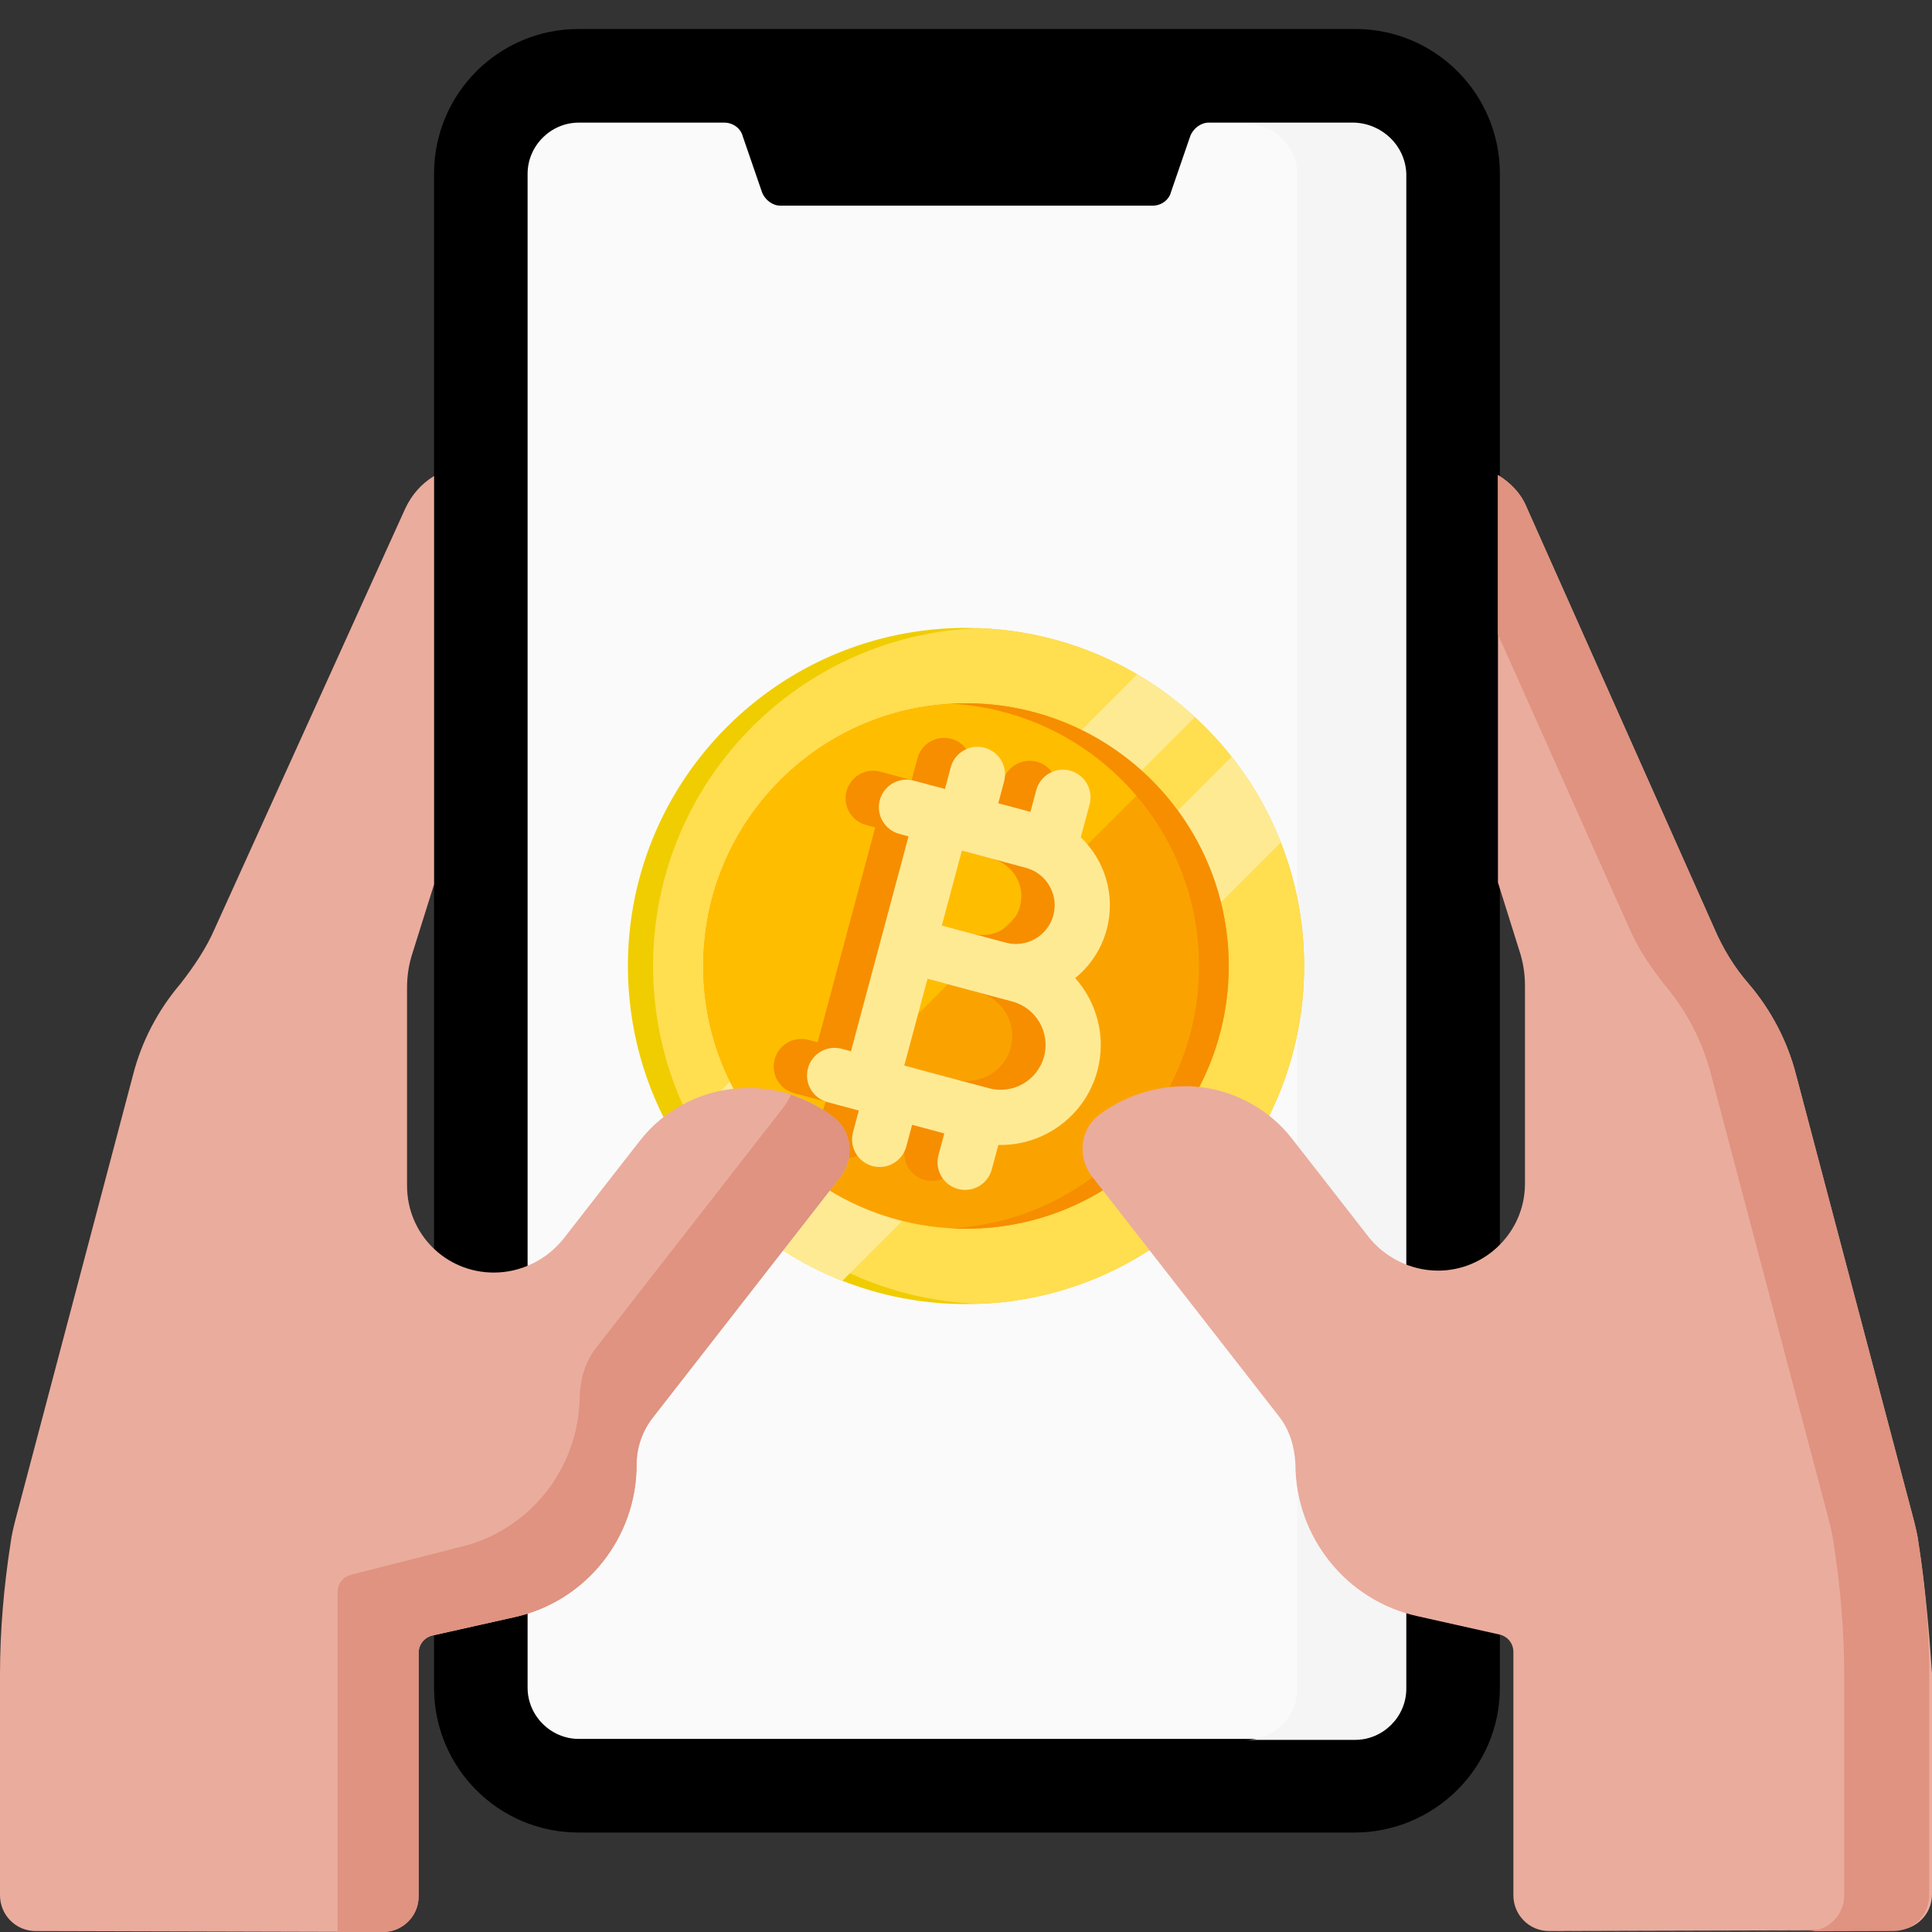 <?xml version="1.0" encoding="UTF-8"?> <svg xmlns="http://www.w3.org/2000/svg" width="200" height="200" viewBox="0 0 200 200" fill="none"><rect x="0" y="0" width="200" height="200" fill="#333333" stroke="none"/><path d="M140.189 189.705H59.909C51.622 189.705 44.932 183.009 44.932 174.713V17.992C44.932 9.697 51.622 3 59.909 3H140.289C148.576 3 155.266 9.697 155.266 17.992V174.713C155.266 183.009 148.476 189.705 140.189 189.705Z" fill="black"></path><path d="M145.481 17.993V174.713C145.481 177.612 143.084 180.01 140.189 180.01H59.909C57.014 180.01 54.617 177.612 54.617 174.713V17.993C54.617 15.094 57.014 12.695 59.909 12.695H74.987C75.885 12.695 76.684 13.295 76.884 14.095L78.881 19.892C79.18 20.691 79.979 21.291 80.778 21.291H119.32C120.219 21.291 121.018 20.691 121.217 19.892L123.214 14.095C123.514 13.295 124.313 12.695 125.111 12.695H140.189C143.084 12.795 145.481 15.094 145.481 17.993Z" fill="#FAFAFA"></path><path d="M140.189 12.795H129.006C131.902 12.795 134.298 15.194 134.298 18.092V174.813C134.298 177.711 131.902 180.11 129.006 180.11H140.289C143.185 180.11 145.581 177.711 145.581 174.813V17.992C145.481 15.094 143.085 12.795 140.189 12.795Z" fill="#F5F5F5"></path><path d="M135 100C135 119.33 119.33 135 100 135C89.81 135 80.637 130.646 74.241 123.696C72.561 121.871 71.074 119.867 69.809 117.717C66.753 112.52 65 106.464 65 100C65 80.67 80.67 65 100 65C106.466 65 112.521 66.753 117.717 69.81C119.867 71.074 121.87 72.561 123.694 74.243C130.644 80.636 135 89.81 135 100Z" fill="#F0CD00"></path><path d="M135 100C135 118.894 120.03 134.292 101.303 134.976C82.576 134.292 67.606 118.894 67.606 100C67.606 81.106 82.576 65.709 101.303 65.024C120.03 65.709 135 81.106 135 100Z" fill="#FFDE50"></path><path d="M123.694 74.242L74.242 123.695C72.561 121.871 71.074 119.867 69.809 117.717L117.717 69.81C119.867 71.074 121.87 72.561 123.694 74.242Z" fill="#FFEA94"></path><path d="M132.586 87.205L87.203 132.588C83.99 131.325 81.009 129.6 78.342 127.496L127.496 78.342C129.6 81.009 131.325 83.99 132.586 87.205Z" fill="#FFEA94"></path><path d="M127.197 100C127.197 115.02 115.02 127.197 100 127.197C94.768 127.197 89.883 125.72 85.736 123.16C83.928 122.046 82.263 120.724 80.768 119.23C79.67 118.133 78.664 116.94 77.766 115.667C76.528 113.914 75.493 112.008 74.694 109.984C73.511 106.991 72.846 103.737 72.806 100.334C72.803 100.223 72.803 100.111 72.803 100C72.803 84.98 84.978 72.803 100 72.803C100.111 72.803 100.224 72.803 100.336 72.806C103.738 72.846 106.991 73.513 109.984 74.694C112.008 75.494 113.914 76.528 115.667 77.766C116.94 78.666 118.131 79.67 119.23 80.768C120.724 82.261 122.046 83.928 123.16 85.736C125.72 89.883 127.197 94.768 127.197 100Z" fill="#FAA300"></path><path d="M119.23 80.768L80.768 119.23C79.67 118.133 78.664 116.94 77.766 115.667C76.528 113.914 75.493 112.008 74.694 109.984C73.511 106.991 72.846 103.737 72.806 100.334C72.803 100.223 72.803 100.111 72.803 100C72.803 84.98 84.978 72.803 100 72.803C100.111 72.803 100.224 72.803 100.336 72.806C103.738 72.846 106.991 73.513 109.984 74.694C112.008 75.494 113.914 76.528 115.667 77.766C116.94 78.666 118.131 79.67 119.23 80.768Z" fill="#FFBD00"></path><path d="M127.196 100C127.196 115.02 115.019 127.197 99.999 127.197C99.483 127.197 98.972 127.183 98.463 127.154C112.769 126.358 124.123 114.504 124.123 100C124.123 85.496 112.769 73.641 98.463 72.846C98.972 72.817 99.483 72.803 99.999 72.803C115.019 72.803 127.196 84.98 127.196 100Z" fill="#F68E00"></path><path d="M110.15 109.924C111.088 106.42 110.105 102.848 107.851 100.327C109.389 99.08 110.563 97.357 111.113 95.302C112.064 91.755 110.915 88.131 108.433 85.753L109.344 82.352C109.753 80.827 108.848 79.261 107.324 78.852C105.8 78.444 104.233 79.348 103.825 80.873L103.222 83.121L99.891 82.229L100.494 79.98C100.902 78.456 99.998 76.889 98.474 76.481C96.949 76.072 95.383 76.977 94.974 78.501L94.372 80.75L91.129 79.881C89.605 79.472 88.038 80.377 87.629 81.901C87.221 83.425 88.126 84.992 89.65 85.4L90.602 85.656L87.787 96.161L84.641 107.902L83.689 107.646C82.165 107.238 80.598 108.143 80.19 109.667C79.781 111.191 80.686 112.758 82.21 113.166L85.453 114.035L84.851 116.284C84.442 117.808 85.347 119.375 86.871 119.783C88.395 120.191 89.962 119.287 90.37 117.763L90.973 115.514L94.304 116.406L93.701 118.655C93.293 120.179 94.197 121.746 95.721 122.154C97.246 122.563 98.812 121.658 99.221 120.134L99.9 117.601C104.566 117.709 108.889 114.628 110.15 109.924ZM96.122 87.135L102.758 88.913C104.894 89.485 106.166 91.688 105.594 93.823C105.021 95.959 102.818 97.231 100.683 96.659L94.046 94.88L96.122 87.135ZM98.937 111.732L90.161 109.381L92.567 100.4L99.204 102.178L101.343 102.752C103.819 103.415 105.293 105.969 104.63 108.445C103.967 110.921 101.412 112.395 98.937 111.732Z" fill="#F68E00"></path><path d="M113.599 110.849C114.538 107.345 113.554 103.773 111.3 101.251C112.838 100.005 114.012 98.282 114.563 96.227C115.513 92.68 114.365 89.056 111.882 86.678L112.794 83.276C113.202 81.752 112.298 80.186 110.773 79.777C109.249 79.369 107.683 80.273 107.274 81.797L106.672 84.046L103.341 83.154L103.943 80.905C104.352 79.381 103.447 77.814 101.923 77.406C100.399 76.997 98.832 77.902 98.424 79.426L97.821 81.675L94.578 80.806C93.054 80.397 91.487 81.302 91.079 82.826C90.67 84.35 91.575 85.917 93.099 86.325L94.051 86.58L91.236 97.086L88.091 108.826L87.138 108.571C85.614 108.163 84.047 109.067 83.639 110.592C83.231 112.116 84.135 113.682 85.659 114.091L88.903 114.96L88.3 117.209C87.891 118.733 88.796 120.299 90.32 120.708C91.844 121.116 93.411 120.212 93.82 118.687L94.422 116.439L97.753 117.331L97.15 119.58C96.742 121.104 97.646 122.671 99.171 123.079C100.695 123.488 102.261 122.583 102.67 121.059L103.349 118.525C108.016 118.633 112.338 115.553 113.599 110.849ZM99.571 88.059L106.208 89.838C108.343 90.41 109.615 92.613 109.043 94.748C108.471 96.884 106.268 98.156 104.132 97.584L97.496 95.805L99.571 88.059ZM102.386 112.657L93.61 110.305L96.017 101.325L102.653 103.103L104.792 103.676C107.268 104.34 108.743 106.894 108.079 109.37C107.416 111.846 104.862 113.32 102.386 112.657Z" fill="#FFEA94"></path><path d="M198.603 159.721C198.503 158.921 198.303 158.121 198.103 157.322L185.922 111.245C185.023 107.747 183.325 104.549 181.029 101.85C179.531 100.151 178.333 98.152 177.434 96.053L158.063 52.575C157.464 51.076 156.366 49.976 155.068 49.177V91.355L157.265 98.352C157.664 99.551 157.864 100.751 157.864 102.05V122.54C157.864 127.537 153.77 131.535 148.877 131.535C145.981 131.535 143.286 130.136 141.588 127.937C138.493 123.939 133.8 117.942 133.8 117.942C131.204 114.544 127.01 112.445 122.716 112.445C119.521 112.445 116.426 113.444 113.73 115.443C111.833 116.942 111.533 119.641 112.931 121.64L132.402 146.627C133.5 148.027 133.999 149.726 134.099 151.525C134.099 159.121 139.391 165.718 146.78 167.317L155.268 169.216C156.066 169.416 156.665 170.115 156.665 171.015V196.202C156.665 198.201 158.263 199.9 160.36 199.9L196.306 199.8C198.303 199.8 200 198.201 200 196.102V173.214C199.701 168.816 199.301 164.218 198.603 159.721Z" fill="#EAAC9D"></path><path d="M198.601 159.721C198.501 158.921 198.302 158.121 198.102 157.322L185.92 111.245C185.021 107.747 183.324 104.549 181.027 101.85C179.53 100.151 178.332 98.152 177.433 96.053L158.062 52.575C157.463 51.076 156.364 49.976 155.066 49.177V65.668L168.646 96.053C169.545 98.152 170.843 100.051 172.241 101.85C174.537 104.549 176.235 107.747 177.133 111.245L189.315 157.322C189.515 158.121 189.714 158.921 189.814 159.721C190.513 164.218 190.913 168.816 190.913 173.314V196.202C190.913 198.201 189.315 199.9 187.218 199.9L159.759 200C159.859 200 159.959 200 160.059 200L196.005 199.9C198.002 199.9 199.699 198.301 199.699 196.202V173.314C199.699 168.816 199.3 164.218 198.601 159.721Z" fill="#DF9380"></path><path d="M86.271 115.643C83.575 113.544 80.379 112.544 77.284 112.644C72.99 112.644 68.797 114.743 66.201 118.141C66.201 118.141 61.508 124.138 58.412 128.136C56.615 130.435 53.919 131.735 51.123 131.735C46.131 131.735 42.137 127.737 42.137 122.739V102.249C42.137 100.95 42.337 99.751 42.736 98.551L44.933 91.555V49.276C43.635 50.076 42.636 51.175 41.937 52.675L22.267 96.053C21.368 98.152 20.07 100.051 18.672 101.85C16.375 104.548 14.678 107.747 13.779 111.245L1.598 157.322C1.398 158.121 1.198 158.921 1.098 159.72C0.399 164.218 0 168.816 0 173.313V196.202C0 198.201 1.598 199.9 3.694 199.9L39.641 200C41.638 200 43.335 198.401 43.335 196.302V171.115C43.335 170.215 43.934 169.515 44.733 169.315L53.22 167.416C60.609 165.817 65.901 159.221 65.901 151.624C65.901 149.825 66.5 148.126 67.599 146.727L87.069 121.74C88.467 119.841 88.168 117.042 86.271 115.643Z" fill="#EAAC9D"></path><path d="M86.27 115.643C84.872 114.543 83.375 113.843 81.877 113.344C81.677 113.744 81.478 114.143 81.178 114.543L61.707 139.53C60.609 140.93 60.109 142.629 60.01 144.428C60.01 152.024 54.718 158.621 47.329 160.22L36.345 163.019C35.546 163.218 34.947 163.918 34.947 164.818V200H39.64C41.637 200 43.335 198.401 43.335 196.302V171.114C43.335 170.215 43.934 169.515 44.733 169.315L53.22 167.416C60.609 165.817 65.901 159.22 65.901 151.624C65.901 149.825 66.5 148.126 67.598 146.727L87.069 121.739C88.467 119.84 88.167 117.042 86.27 115.643Z" fill="#DF9380"></path></svg> 